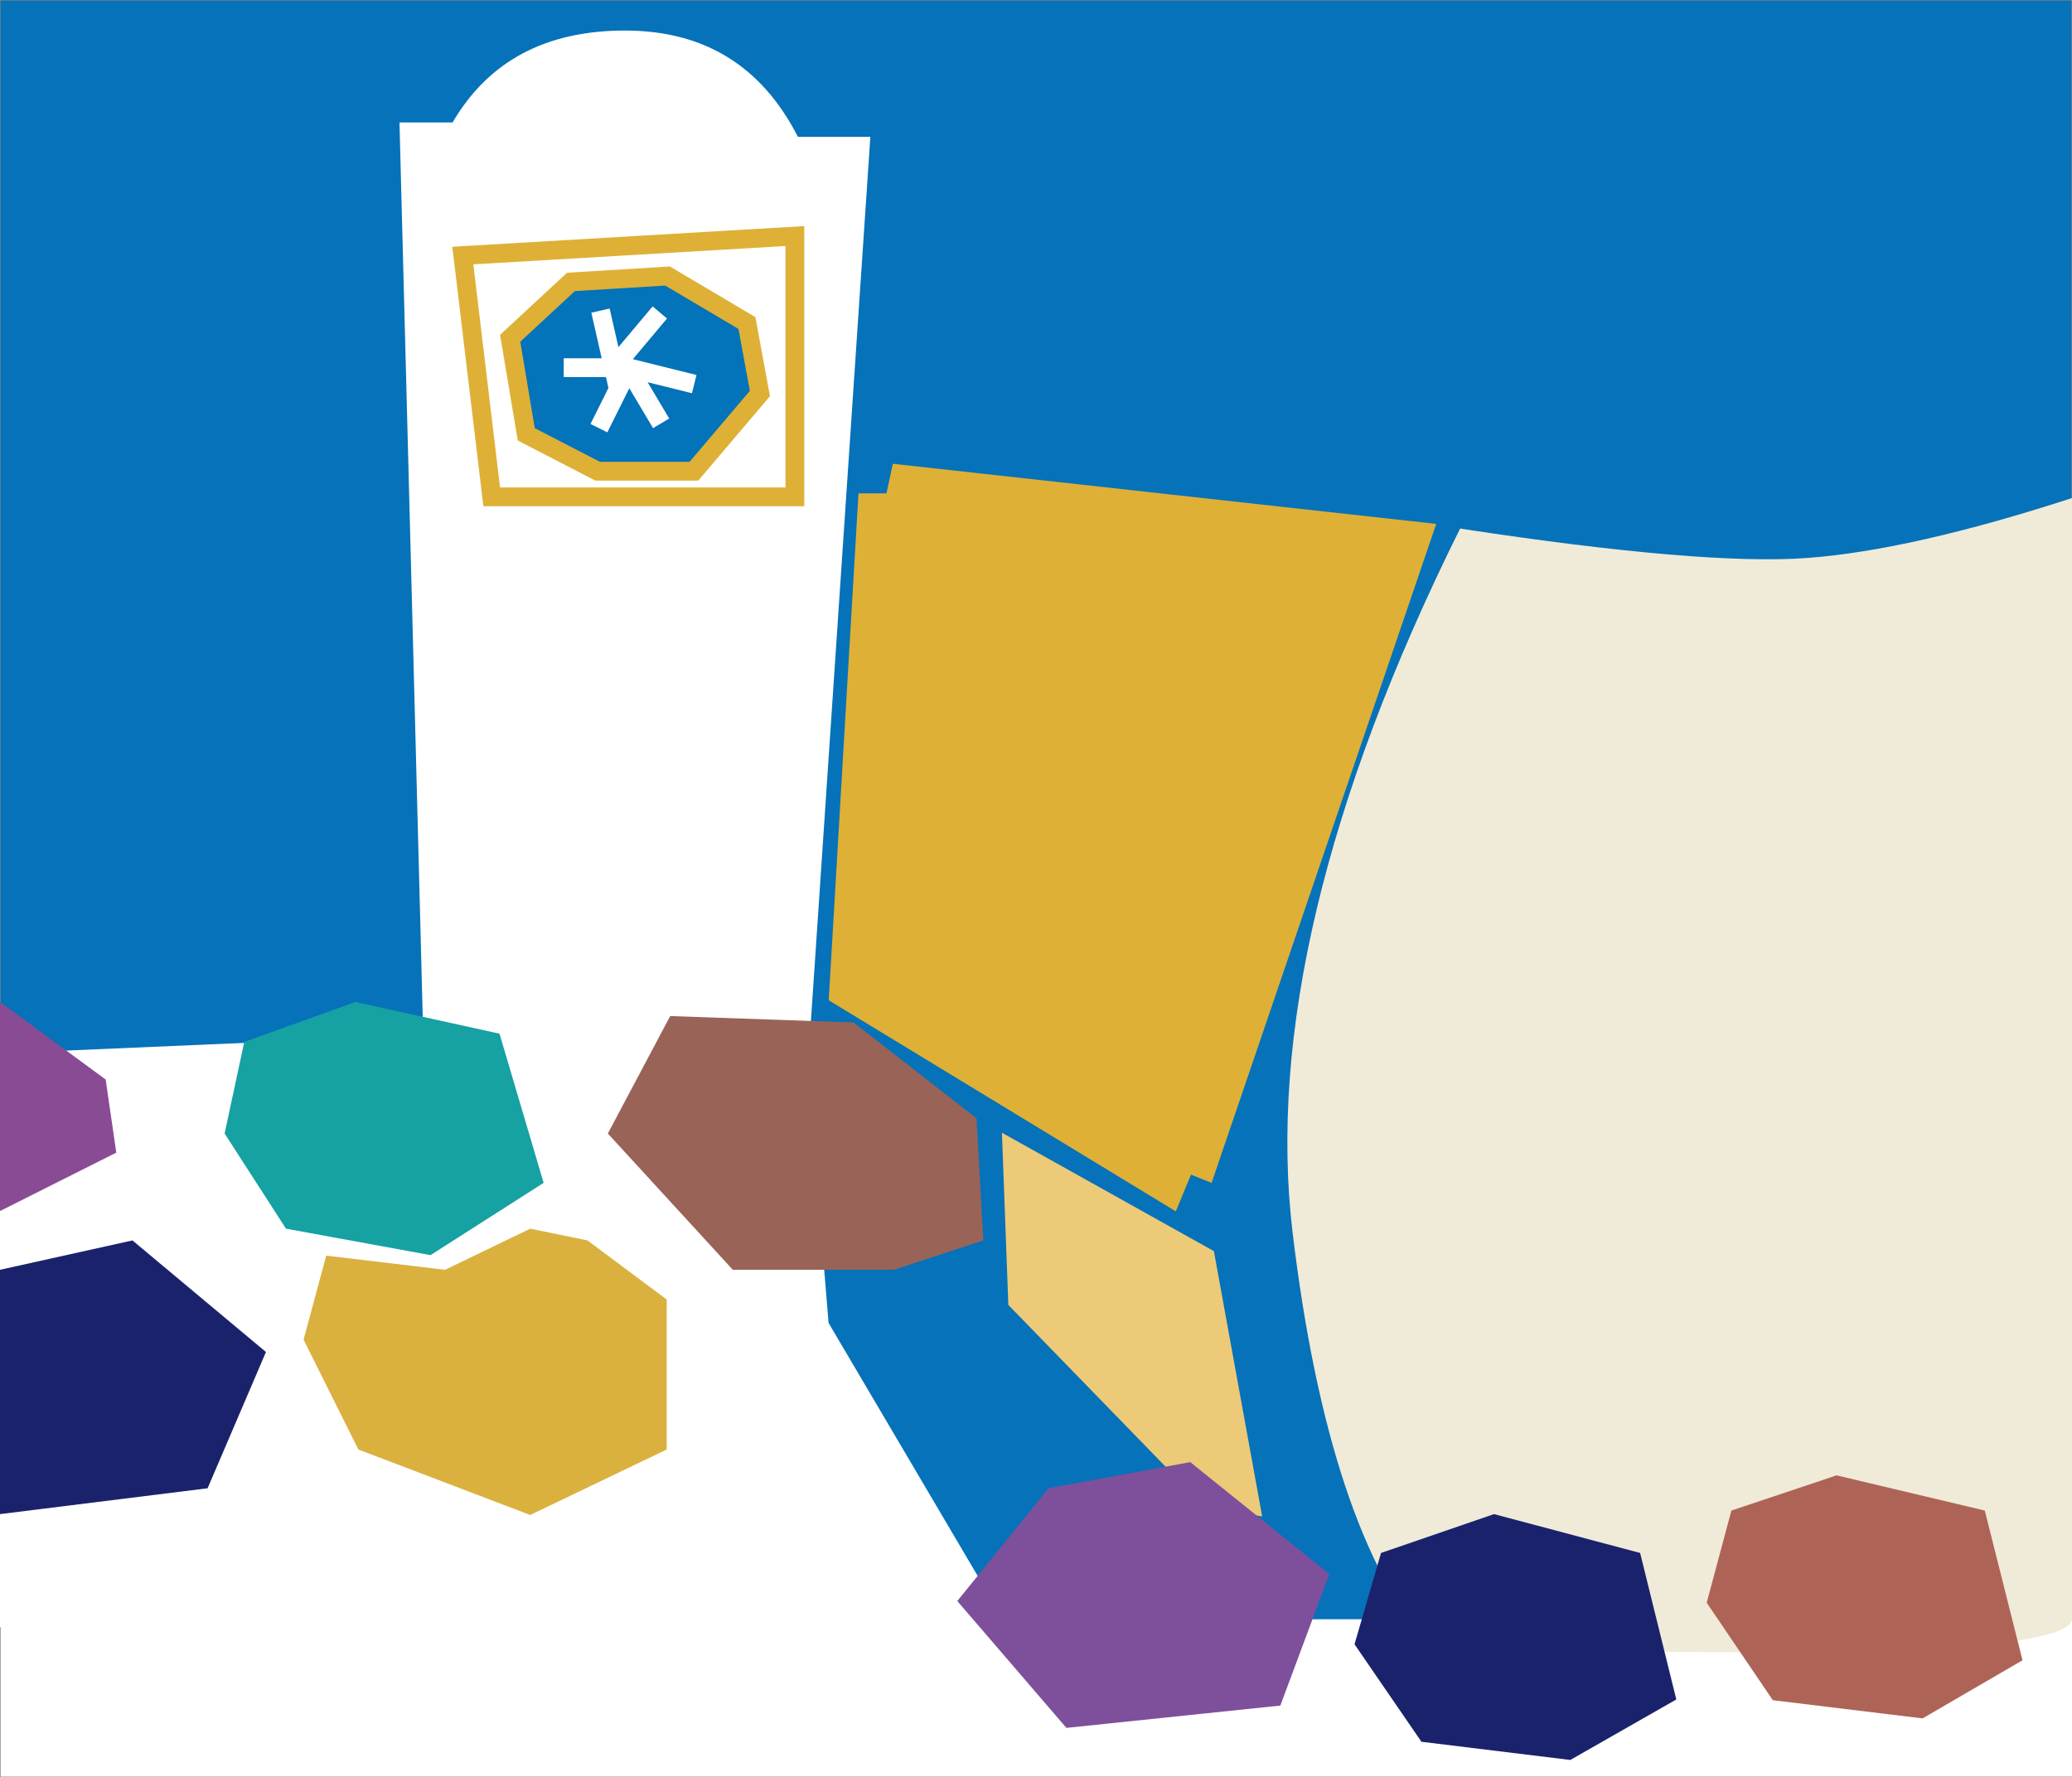 <?xml version="1.0" encoding="UTF-8"?>
<svg width="1764px" height="1513px" viewBox="0 0 1764 1513" version="1.1" xmlns="http://www.w3.org/2000/svg" xmlns:xlink="http://www.w3.org/1999/xlink">
    <rect x="0" y="0" width="1764" height="1513" fill="#808080" stroke="none"/>
    <!-- Generator: Sketch 52.5 (67469) - http://www.bohemiancoding.com/sketch -->
    <title>Group</title>
    <desc>Created with Sketch.</desc>
    <g id="Page-1" stroke="none" stroke-width="1" fill="none" fill-rule="evenodd">
        <g id="Artboard">
            <g id="Group">
                <rect id="Rectangle" stroke-opacity="0" stroke="#979797" fill="#FFFFFF" x="0.5" y="1056.5" width="1764" height="456"></rect>
                <g id="Group-5">
                    <rect id="Rectangle" stroke-opacity="0" stroke="#979797" fill="#0672B9" x="0.5" y="0.5" width="1763" height="1378"></rect>
                    <path d="M5.68434189e-14,967.258 L45.938,894.828 L360.305,881.258 L340.102,104.258 L385.297,104.258 C415.771,52.086 464.693,26 532.062,26 C599.432,26 648.518,56.178 679.32,116.535 L740.977,116.535 L687.617,910.258 L705.406,1126.258 L858.07,1385.258 L5.68434189e-14,1385.258 L5.68434189e-14,967.258 Z" id="Path-2" stroke-opacity="0" stroke="#979797" fill="#FFFFFF"></path>
                    <polygon id="Path-4" stroke="#DEB036" stroke-width="16" fill-opacity="0" fill="#D8D8D8" points="418.624 423 394.027 217.564 676.727 200.955 676.727 423"></polygon>
                    <polygon id="Path-5" stroke="#DEB036" stroke-width="16" fill="#0373BA" points="434.34 287.984 486.074 240 568.332 235 635.906 275 646.949 335 590.766 401.172 508.812 401.172 448.043 369.766"></polygon>
                    <g id="Group-3" transform="translate(479, 264)" fill="#D8D8D8" fill-opacity="0" stroke="#FFFFFF" stroke-width="16">
                        <polyline id="Path-6" points="32.227 0.432 43.266 49 82.738 2"></polyline>
                        <polyline id="Path-7" points="112.031 63 55.668 49 83.85 96.383"></polyline>
                        <path d="M30.895,100.5 L53.203,55.711" id="Path-8"></path>
                        <path d="M0.922,49 L50.863,49" id="Path-9"></path>
                    </g>
                    <polygon id="Path-10" stroke-opacity="0" stroke="#979797" fill="#DEB036" points="705.535 851.559 730.863 420 754.715 420 760.102 394.82 1222.738 446 1031.496 1007 1013.941 1000 1001.031 1031.27"></polygon>
                    <polygon id="Path-11" stroke-opacity="0" stroke="#979797" fill="#EDCA78" points="853 964.336 858.449 1110.906 1025.898 1283.168 1074.555 1291 1033.453 1065.137"></polygon>
                    <polygon id="Path-12" stroke-opacity="0" stroke="#979797" fill="#996358" points="570.562 865 726.672 870.453 831.336 952.02 837.172 1056 761.148 1081 623.879 1081 517.488 965"></polygon>
                    <polygon id="Path-13" stroke-opacity="0" stroke="#979797" fill="#16A1A3" points="191.223 965 207.961 887 302.586 853.008 425.25 880 462.82 1007 366.531 1068.516 243.461 1046"></polygon>
                    <polygon id="Path-14" stroke-opacity="0" stroke="#979797" fill="#DAB13E" points="378.977 1081 451.406 1046 500.164 1056 567.578 1106.281 567.578 1234 451.406 1289.75 305.078 1234 258.445 1140.477 277.742 1068.953"></polygon>
                    <polygon id="Path-15" stroke-opacity="0" stroke="#979797" fill="#1B226C" points="0 1081 112.766 1056 226.422 1151 176.742 1267 0 1289.008"></polygon>
                    <polygon id="Path-16" stroke-opacity="0" stroke="#979797" fill="#7E509B" points="815 1363 892.68 1267 1013.328 1244.734 1131.727 1340 1090.016 1452 907.867 1471"></polygon>
                    <path d="M1243.049,450 C1127.789,682 1080.286,882 1100.541,1050 C1120.796,1218 1159.684,1335.333 1217.205,1402 C1581.763,1412.74 1764.041,1404.74 1764.041,1378 C1764.041,1351.26 1764.041,1033.26 1764.041,424 C1672.879,453.606 1597.796,470.606 1538.791,475 C1479.786,479.394 1381.206,471.061 1243.049,450 Z" id="Path-17" stroke-opacity="0" stroke="#979797" fill="#F0EBD8"></path>
                    <polygon id="Path-18" stroke-opacity="0" stroke="#979797" fill="#1B226C" points="1175.727 1322.07 1271.945 1289 1396.328 1322.07 1427.133 1446.812 1336.883 1498.3 1210.141 1482.812 1153.172 1399.812"></polygon>
                    <polygon id="Path-19" stroke-opacity="0" stroke="#979797" fill="#AD6456" points="1453 1364.438 1474.023 1285.977 1563.609 1256 1689.75 1285.977 1721.867 1413.438 1636.789 1462.925 1509.289 1447.438"></polygon>
                    <polygon id="Path-20" stroke-opacity="0" stroke="#979797" fill="#894B94" points="0 1031 99 981.267 89.954 918.995 0 853"></polygon>
                </g>
            </g>
        </g>
    </g>
</svg>